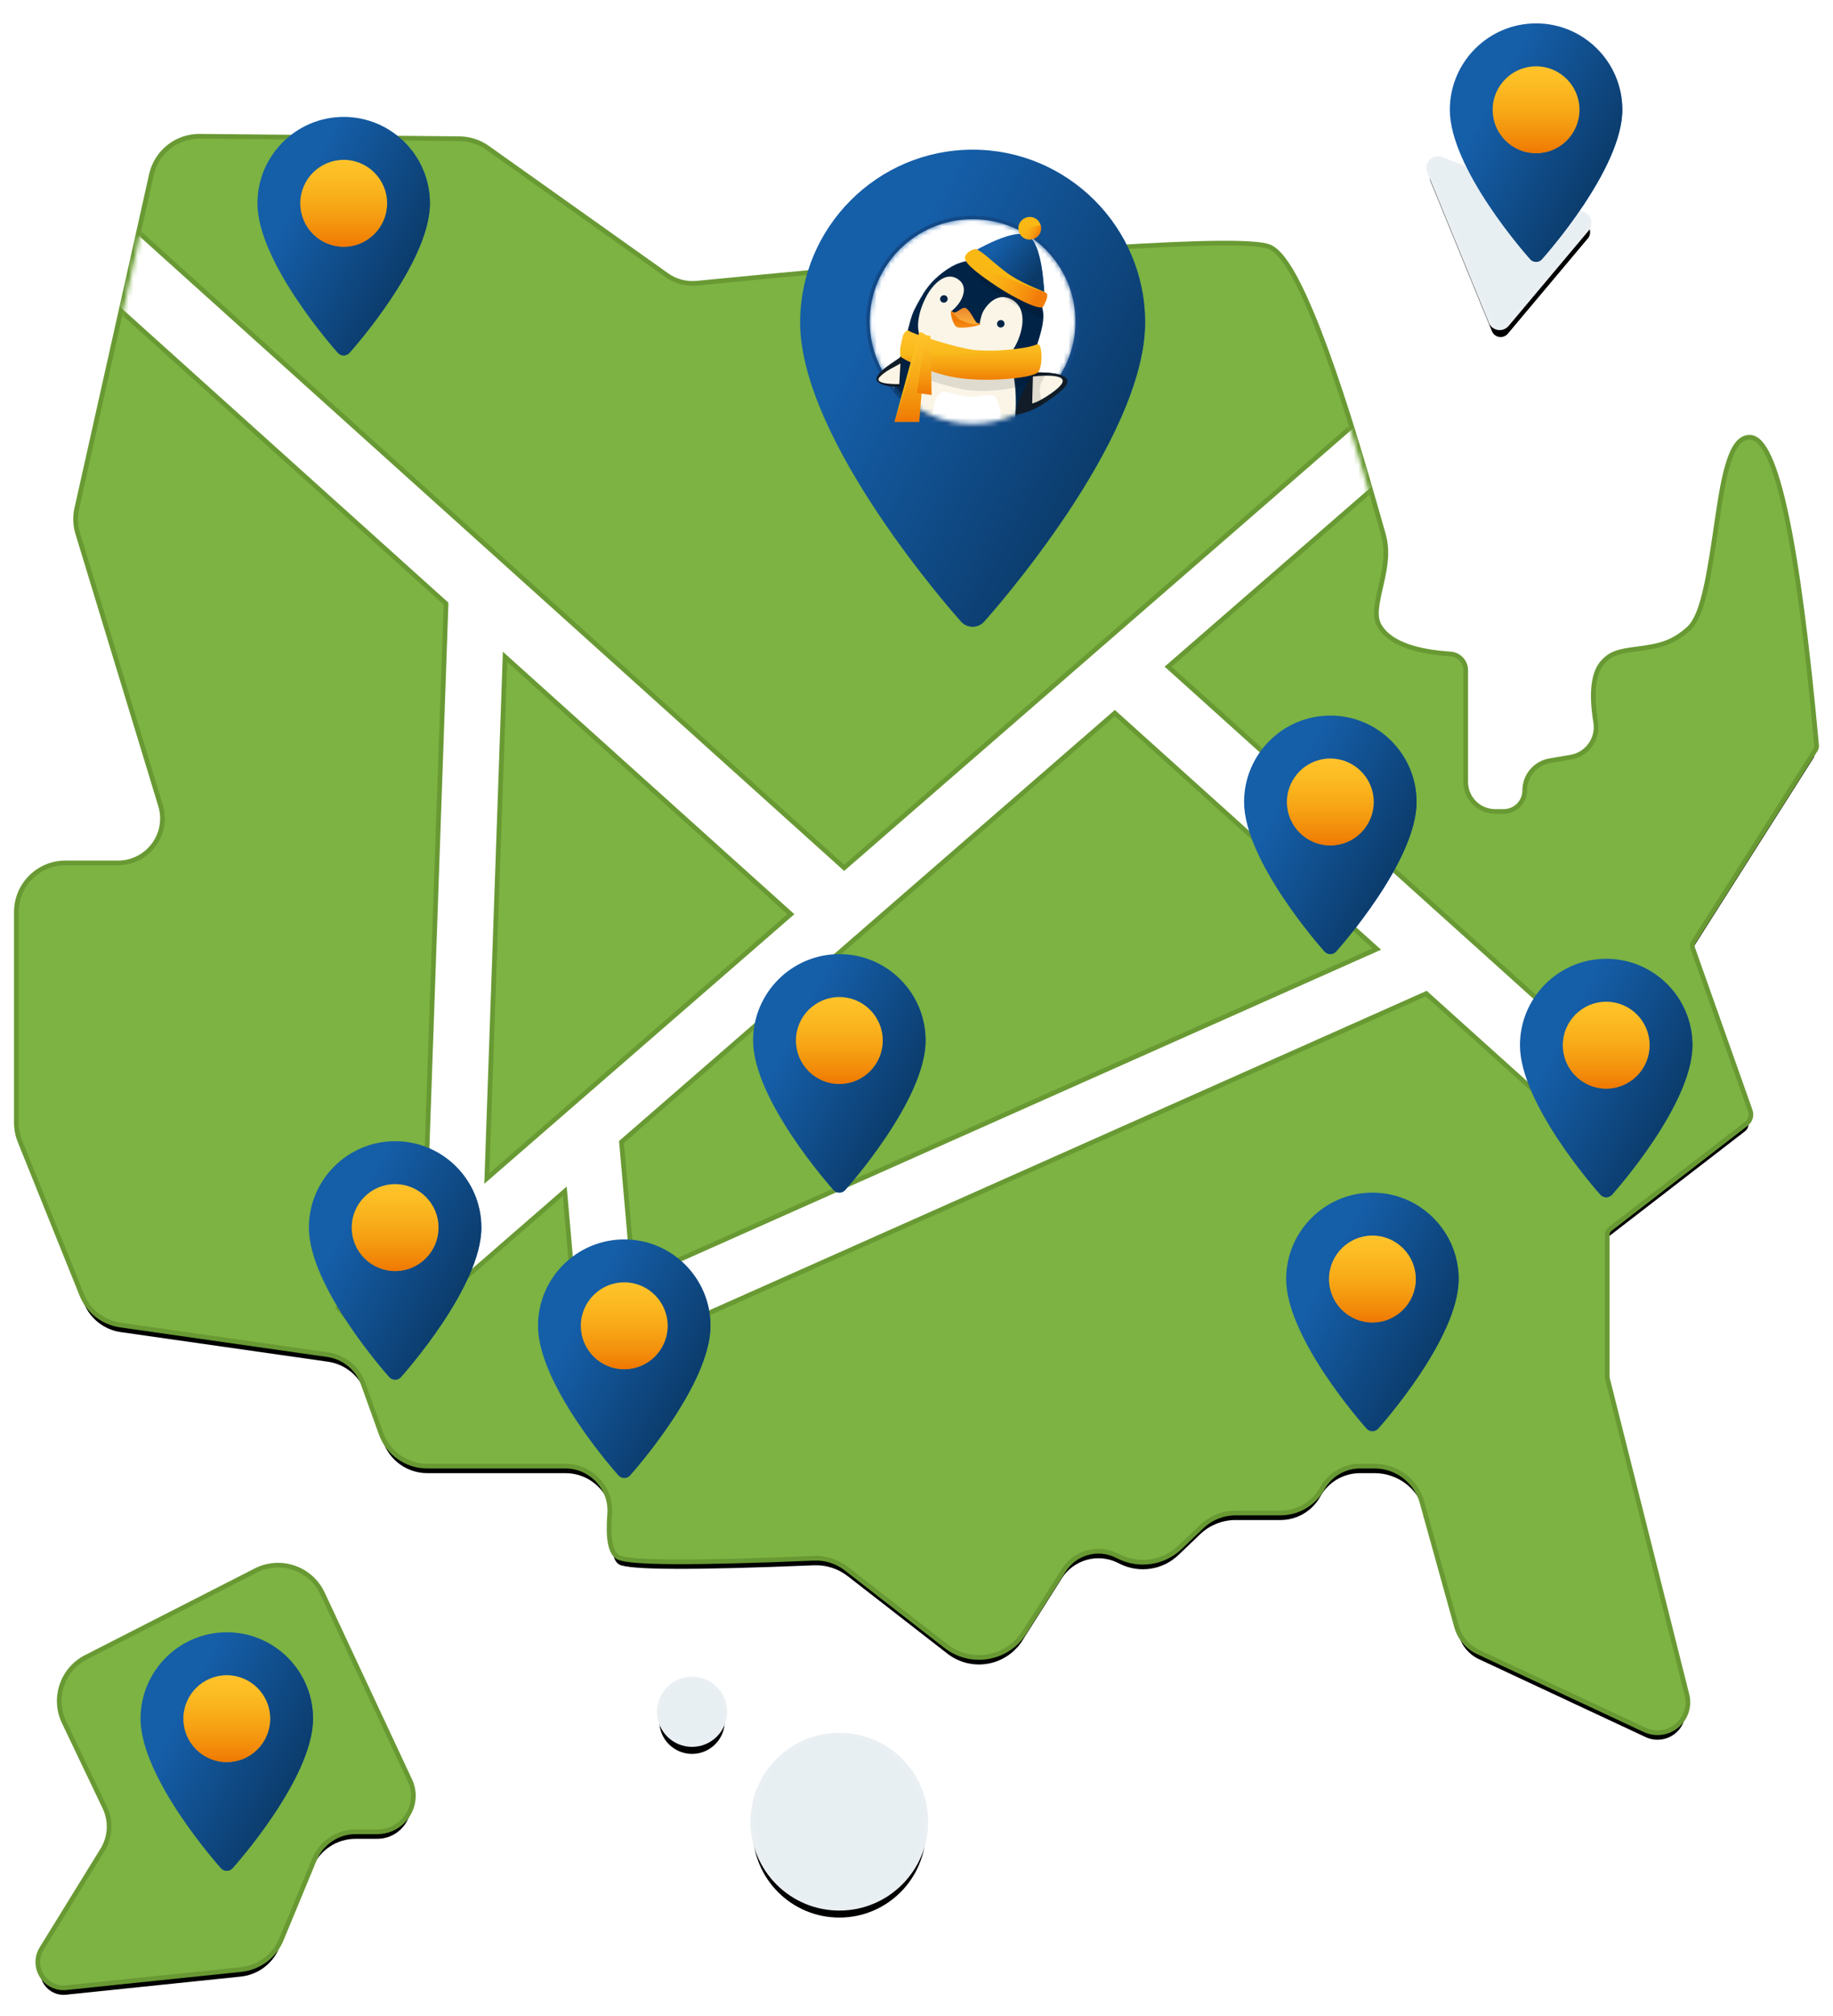 <?xml version="1.0" encoding="UTF-8"?>
<svg width="392px" height="431px" viewBox="0 0 392 431" version="1.1" xmlns="http://www.w3.org/2000/svg" xmlns:xlink="http://www.w3.org/1999/xlink">
    <!-- Generator: Sketch 52.5 (67469) - http://www.bohemiancoding.com/sketch -->
    <title>illustration_map</title>
    <desc>Created with Sketch.</desc>
    <defs>
        <path d="M99.965,3.006 L138.309,30.249 C140.273,31.645 142.675,32.284 145.072,32.05 C221.101,24.633 261.836,22.026 267.278,24.229 C275.573,27.586 288.708,76.321 291.251,85 C293.795,93.679 287.156,100.939 291.251,106.029 C293.69,109.06 298.656,110.825 306.151,111.324 L306.151,111.324 C307.727,111.428 308.952,112.737 308.952,114.317 L308.952,138.19 C308.952,141.951 312.001,145 315.762,145 L317.572,145 C320.334,145 322.572,142.761 322.572,140 L322.572,140 C322.572,137.111 324.653,134.642 327.5,134.153 L332.021,133.376 C335.805,132.725 338.359,129.148 337.745,125.357 C336.738,119.143 337.23,114.966 339.222,112.828 C343.191,108.566 349.888,112.202 357.208,106.029 C364.527,99.857 362.575,64.483 370.318,65 C375.467,65.344 380.026,87.15 383.995,130.419 L383.995,130.419 C384.015,130.639 383.962,130.86 383.844,131.046 L357.73,172.178 C357.4,172.697 357.328,173.338 357.533,173.918 L369.834,208.634 C370.123,209.449 369.855,210.357 369.171,210.885 L340,233.4 C339.509,233.778 339.222,234.363 339.222,234.983 L339.222,265.381 C339.222,265.545 339.242,265.709 339.282,265.869 L356.292,333.514 C357.1,336.727 355.149,339.988 351.936,340.796 C350.597,341.132 349.183,340.997 347.932,340.412 L312.286,323.749 C310.17,322.76 308.592,320.895 307.967,318.644 L300.569,292.031 C299.246,287.271 294.911,283.977 289.971,283.977 L286.856,283.977 C283.32,283.977 280.063,285.896 278.35,288.988 L278.35,288.988 C276.636,292.081 273.379,294 269.843,294 L260.248,294 C257.414,294 254.69,295.093 252.643,297.052 L248.019,301.476 C244.688,304.664 239.722,305.435 235.58,303.409 L234.992,303.121 C230.733,301.038 225.59,302.493 223.054,306.498 L214.653,319.766 C211.403,324.899 204.607,326.426 199.475,323.176 C199.177,322.987 198.888,322.784 198.609,322.568 L177.271,305.985 C175.217,304.388 172.663,303.572 170.064,303.68 C144.417,304.746 130.536,304.689 128.422,303.508 C127.008,302.718 126.494,299.794 126.88,294.737 L126.88,294.737 C127.299,289.23 123.176,284.425 117.669,284.006 C117.416,283.986 117.162,283.977 116.909,283.977 L87.376,283.977 C83.157,283.977 79.392,281.328 77.965,277.358 L74.124,266.667 C72.872,263.18 69.795,260.672 66.128,260.148 L21.809,253.816 C18.276,253.311 15.279,250.961 13.947,247.65 L0.723,214.797 C0.246,213.61 1.93304201e-15,212.342 1.77635684e-15,211.063 L0,166 C-6.76353751e-16,160.477 4.477,156 10,156 L21.243,156 C26.766,156 31.243,151.523 31.243,146 C31.243,145.013 31.097,144.032 30.81,143.088 L13.101,84.906 C12.598,83.253 12.532,81.498 12.909,79.812 L28.866,8.45 C29.895,3.846 34.002,0.588 38.719,0.633 L94.268,1.159 C96.311,1.178 98.299,1.823 99.965,3.006 Z" id="path-1"></path>
        <filter x="-1.7%" y="-1.3%" width="103.4%" height="103.9%" filterUnits="objectBoundingBox" id="filter-3">
            <feMorphology radius="1" operator="dilate" in="SourceAlpha" result="shadowSpreadOuter1"></feMorphology>
            <feOffset dx="0" dy="2" in="shadowSpreadOuter1" result="shadowOffsetOuter1"></feOffset>
            <feGaussianBlur stdDeviation="1.5" in="shadowOffsetOuter1" result="shadowBlurOuter1"></feGaussianBlur>
            <feComposite in="shadowBlurOuter1" in2="SourceAlpha" operator="out" result="shadowBlurOuter1"></feComposite>
            <feColorMatrix values="0 0 0 0 0.766   0 0 0 0 0.833   0 0 0 0 0.861  0 0 0 1 0" type="matrix" in="shadowBlurOuter1"></feColorMatrix>
        </filter>
        <path d="M55.709,385.493 L62.811,368.336 C64.358,364.598 68.005,362.16 72.051,362.16 L76.697,362.16 C80.678,362.16 83.906,358.933 83.906,354.952 C83.906,353.896 83.674,352.854 83.227,351.897 L64.523,311.914 C62.182,306.912 56.23,304.753 51.227,307.093 C51.123,307.142 51.02,307.193 50.918,307.245 L14.624,325.774 C9.798,328.237 7.812,334.096 10.146,338.986 L18.857,357.243 C20.319,360.308 20.126,363.907 18.343,366.798 L5.332,387.897 C3.882,390.247 4.613,393.327 6.963,394.777 C7.902,395.356 9.006,395.608 10.104,395.494 L47.501,391.615 C51.154,391.236 54.305,388.886 55.709,385.493 Z" id="path-4"></path>
        <filter x="-14.8%" y="-5.0%" width="123.4%" height="115.8%" filterUnits="objectBoundingBox" id="filter-5">
            <feMorphology radius="1" operator="dilate" in="SourceAlpha" result="shadowSpreadOuter1"></feMorphology>
            <feOffset dx="0" dy="2" in="shadowSpreadOuter1" result="shadowOffsetOuter1"></feOffset>
            <feGaussianBlur stdDeviation="1.5" in="shadowOffsetOuter1" result="shadowBlurOuter1"></feGaussianBlur>
            <feComposite in="shadowBlurOuter1" in2="SourceAlpha" operator="out" result="shadowBlurOuter1"></feComposite>
            <feColorMatrix values="0 0 0 0 0.766   0 0 0 0 0.833   0 0 0 0 0.861  0 0 0 1 0" type="matrix" in="shadowBlurOuter1"></feColorMatrix>
        </filter>
        <circle id="path-6" cx="175.5" cy="360.5" r="18.5"></circle>
        <filter x="-16.2%" y="-10.8%" width="132.4%" height="132.4%" filterUnits="objectBoundingBox" id="filter-7">
            <feMorphology radius="0.5" operator="dilate" in="SourceAlpha" result="shadowSpreadOuter1"></feMorphology>
            <feOffset dx="0" dy="2" in="shadowSpreadOuter1" result="shadowOffsetOuter1"></feOffset>
            <feGaussianBlur stdDeviation="1.5" in="shadowOffsetOuter1" result="shadowBlurOuter1"></feGaussianBlur>
            <feComposite in="shadowBlurOuter1" in2="SourceAlpha" operator="out" result="shadowBlurOuter1"></feComposite>
            <feColorMatrix values="0 0 0 0 0.766   0 0 0 0 0.833   0 0 0 0 0.861  0 0 0 1 0" type="matrix" in="shadowBlurOuter1"></feColorMatrix>
        </filter>
        <circle id="path-8" cx="144" cy="337" r="7"></circle>
        <filter x="-42.9%" y="-28.6%" width="185.7%" height="185.7%" filterUnits="objectBoundingBox" id="filter-9">
            <feMorphology radius="0.5" operator="dilate" in="SourceAlpha" result="shadowSpreadOuter1"></feMorphology>
            <feOffset dx="0" dy="2" in="shadowSpreadOuter1" result="shadowOffsetOuter1"></feOffset>
            <feGaussianBlur stdDeviation="1.5" in="shadowOffsetOuter1" result="shadowBlurOuter1"></feGaussianBlur>
            <feComposite in="shadowBlurOuter1" in2="SourceAlpha" operator="out" result="shadowBlurOuter1"></feComposite>
            <feColorMatrix values="0 0 0 0 0.766   0 0 0 0 0.833   0 0 0 0 0.861  0 0 0 1 0" type="matrix" in="shadowBlurOuter1"></feColorMatrix>
        </filter>
        <path d="M306.116,3.531 L335.035,18.404 C336.017,18.909 336.404,20.115 335.898,21.097 C335.798,21.292 335.666,21.469 335.508,21.622 L316.332,40.121 C315.537,40.888 314.27,40.865 313.504,40.07 C313.279,39.837 313.114,39.553 313.023,39.242 L303.282,5.87 C302.972,4.81 303.581,3.699 304.641,3.39 C305.133,3.246 305.661,3.297 306.116,3.531 Z" id="path-10"></path>
        <filter x="-18.2%" y="-10.7%" width="136.5%" height="132.1%" filterUnits="objectBoundingBox" id="filter-11">
            <feMorphology radius="0.5" operator="dilate" in="SourceAlpha" result="shadowSpreadOuter1"></feMorphology>
            <feOffset dx="0" dy="2" in="shadowSpreadOuter1" result="shadowOffsetOuter1"></feOffset>
            <feGaussianBlur stdDeviation="1.5" in="shadowOffsetOuter1" result="shadowBlurOuter1"></feGaussianBlur>
            <feComposite in="shadowBlurOuter1" in2="SourceAlpha" operator="out" result="shadowBlurOuter1"></feComposite>
            <feColorMatrix values="0 0 0 0 0.766   0 0 0 0 0.833   0 0 0 0 0.861  0 0 0 1 0" type="matrix" in="shadowBlurOuter1"></feColorMatrix>
        </filter>
        <filter x="-36.5%" y="-26.5%" width="173.0%" height="152.9%" filterUnits="objectBoundingBox" id="filter-12">
            <feOffset dx="2" dy="1" in="SourceAlpha" result="shadowOffsetOuter1"></feOffset>
            <feGaussianBlur stdDeviation="2.5" in="shadowOffsetOuter1" result="shadowBlurOuter1"></feGaussianBlur>
            <feColorMatrix values="0 0 0 0 0   0 0 0 0 0   0 0 0 0 0  0 0 0 0.25 0" type="matrix" in="shadowBlurOuter1" result="shadowMatrixOuter1"></feColorMatrix>
            <feMerge>
                <feMergeNode in="shadowMatrixOuter1"></feMergeNode>
                <feMergeNode in="SourceGraphic"></feMergeNode>
            </feMerge>
        </filter>
        <linearGradient x1="37.074%" y1="14.794%" x2="96.286%" y2="58.312%" id="linearGradient-13">
            <stop stop-color="#0B3A69" stop-opacity="0" offset="0%"></stop>
            <stop stop-color="#0B3A69" offset="100%"></stop>
        </linearGradient>
        <linearGradient x1="50%" y1="0%" x2="50%" y2="100%" id="linearGradient-14">
            <stop stop-color="#FFC32B" offset="0%"></stop>
            <stop stop-color="#F1AE07" offset="100%"></stop>
        </linearGradient>
        <linearGradient x1="62.059%" y1="0%" x2="62.059%" y2="100%" id="linearGradient-15">
            <stop stop-color="#FFB326" stop-opacity="0" offset="0%"></stop>
            <stop stop-color="#EE5000" stop-opacity="0.575" offset="100%"></stop>
        </linearGradient>
        <filter x="-36.5%" y="-26.5%" width="173.0%" height="152.9%" filterUnits="objectBoundingBox" id="filter-16">
            <feOffset dx="2" dy="1" in="SourceAlpha" result="shadowOffsetOuter1"></feOffset>
            <feGaussianBlur stdDeviation="2.5" in="shadowOffsetOuter1" result="shadowBlurOuter1"></feGaussianBlur>
            <feColorMatrix values="0 0 0 0 0   0 0 0 0 0   0 0 0 0 0  0 0 0 0.25 0" type="matrix" in="shadowBlurOuter1" result="shadowMatrixOuter1"></feColorMatrix>
            <feMerge>
                <feMergeNode in="shadowMatrixOuter1"></feMergeNode>
                <feMergeNode in="SourceGraphic"></feMergeNode>
            </feMerge>
        </filter>
        <filter x="-36.5%" y="-26.5%" width="173.0%" height="152.9%" filterUnits="objectBoundingBox" id="filter-17">
            <feOffset dx="2" dy="1" in="SourceAlpha" result="shadowOffsetOuter1"></feOffset>
            <feGaussianBlur stdDeviation="2.5" in="shadowOffsetOuter1" result="shadowBlurOuter1"></feGaussianBlur>
            <feColorMatrix values="0 0 0 0 0   0 0 0 0 0   0 0 0 0 0  0 0 0 0.25 0" type="matrix" in="shadowBlurOuter1" result="shadowMatrixOuter1"></feColorMatrix>
            <feMerge>
                <feMergeNode in="shadowMatrixOuter1"></feMergeNode>
                <feMergeNode in="SourceGraphic"></feMergeNode>
            </feMerge>
        </filter>
        <filter x="-36.5%" y="-26.5%" width="173.0%" height="152.9%" filterUnits="objectBoundingBox" id="filter-18">
            <feOffset dx="2" dy="1" in="SourceAlpha" result="shadowOffsetOuter1"></feOffset>
            <feGaussianBlur stdDeviation="2.5" in="shadowOffsetOuter1" result="shadowBlurOuter1"></feGaussianBlur>
            <feColorMatrix values="0 0 0 0 0   0 0 0 0 0   0 0 0 0 0  0 0 0 0.25 0" type="matrix" in="shadowBlurOuter1" result="shadowMatrixOuter1"></feColorMatrix>
            <feMerge>
                <feMergeNode in="shadowMatrixOuter1"></feMergeNode>
                <feMergeNode in="SourceGraphic"></feMergeNode>
            </feMerge>
        </filter>
        <filter x="-36.5%" y="-26.5%" width="173.0%" height="152.9%" filterUnits="objectBoundingBox" id="filter-19">
            <feOffset dx="4" dy="2" in="SourceAlpha" result="shadowOffsetOuter1"></feOffset>
            <feGaussianBlur stdDeviation="5" in="shadowOffsetOuter1" result="shadowBlurOuter1"></feGaussianBlur>
            <feColorMatrix values="0 0 0 0 0   0 0 0 0 0   0 0 0 0 0  0 0 0 0.25 0" type="matrix" in="shadowBlurOuter1" result="shadowMatrixOuter1"></feColorMatrix>
            <feMerge>
                <feMergeNode in="shadowMatrixOuter1"></feMergeNode>
                <feMergeNode in="SourceGraphic"></feMergeNode>
            </feMerge>
        </filter>
        <ellipse id="path-20" cx="22" cy="21.879" rx="22" ry="21.879"></ellipse>
        <linearGradient x1="50%" y1="60.772%" x2="50%" y2="100%" id="linearGradient-22">
            <stop stop-color="#EF7903" offset="0%"></stop>
            <stop stop-color="#F7931E" offset="100%"></stop>
        </linearGradient>
        <linearGradient x1="50%" y1="100%" x2="46.404%" y2="0%" id="linearGradient-23">
            <stop stop-color="#FBB03B" offset="0%"></stop>
            <stop stop-color="#E9832D" offset="100%"></stop>
        </linearGradient>
        <linearGradient x1="10.73%" y1="24.087%" x2="94.354%" y2="50%" id="linearGradient-24">
            <stop stop-color="#FFB326" stop-opacity="0" offset="0%"></stop>
            <stop stop-color="#EE5000" stop-opacity="0.575" offset="100%"></stop>
        </linearGradient>
        <filter x="-36.5%" y="-26.5%" width="173.0%" height="152.9%" filterUnits="objectBoundingBox" id="filter-25">
            <feOffset dx="2" dy="1" in="SourceAlpha" result="shadowOffsetOuter1"></feOffset>
            <feGaussianBlur stdDeviation="2.5" in="shadowOffsetOuter1" result="shadowBlurOuter1"></feGaussianBlur>
            <feColorMatrix values="0 0 0 0 0   0 0 0 0 0   0 0 0 0 0  0 0 0 0.25 0" type="matrix" in="shadowBlurOuter1" result="shadowMatrixOuter1"></feColorMatrix>
            <feMerge>
                <feMergeNode in="shadowMatrixOuter1"></feMergeNode>
                <feMergeNode in="SourceGraphic"></feMergeNode>
            </feMerge>
        </filter>
        <filter x="-36.5%" y="-26.5%" width="173.0%" height="152.9%" filterUnits="objectBoundingBox" id="filter-26">
            <feOffset dx="2" dy="1" in="SourceAlpha" result="shadowOffsetOuter1"></feOffset>
            <feGaussianBlur stdDeviation="2.5" in="shadowOffsetOuter1" result="shadowBlurOuter1"></feGaussianBlur>
            <feColorMatrix values="0 0 0 0 0   0 0 0 0 0   0 0 0 0 0  0 0 0 0.25 0" type="matrix" in="shadowBlurOuter1" result="shadowMatrixOuter1"></feColorMatrix>
            <feMerge>
                <feMergeNode in="shadowMatrixOuter1"></feMergeNode>
                <feMergeNode in="SourceGraphic"></feMergeNode>
            </feMerge>
        </filter>
        <filter x="-36.5%" y="-26.5%" width="173.0%" height="152.9%" filterUnits="objectBoundingBox" id="filter-27">
            <feOffset dx="2" dy="1" in="SourceAlpha" result="shadowOffsetOuter1"></feOffset>
            <feGaussianBlur stdDeviation="2.5" in="shadowOffsetOuter1" result="shadowBlurOuter1"></feGaussianBlur>
            <feColorMatrix values="0 0 0 0 0   0 0 0 0 0   0 0 0 0 0  0 0 0 0.25 0" type="matrix" in="shadowBlurOuter1" result="shadowMatrixOuter1"></feColorMatrix>
            <feMerge>
                <feMergeNode in="shadowMatrixOuter1"></feMergeNode>
                <feMergeNode in="SourceGraphic"></feMergeNode>
            </feMerge>
        </filter>
        <filter x="-36.5%" y="-26.5%" width="173.0%" height="152.9%" filterUnits="objectBoundingBox" id="filter-28">
            <feOffset dx="2" dy="1" in="SourceAlpha" result="shadowOffsetOuter1"></feOffset>
            <feGaussianBlur stdDeviation="2.5" in="shadowOffsetOuter1" result="shadowBlurOuter1"></feGaussianBlur>
            <feColorMatrix values="0 0 0 0 0   0 0 0 0 0   0 0 0 0 0  0 0 0 0.25 0" type="matrix" in="shadowBlurOuter1" result="shadowMatrixOuter1"></feColorMatrix>
            <feMerge>
                <feMergeNode in="shadowMatrixOuter1"></feMergeNode>
                <feMergeNode in="SourceGraphic"></feMergeNode>
            </feMerge>
        </filter>
        <filter x="-36.5%" y="-26.5%" width="173.0%" height="152.9%" filterUnits="objectBoundingBox" id="filter-29">
            <feOffset dx="2" dy="1" in="SourceAlpha" result="shadowOffsetOuter1"></feOffset>
            <feGaussianBlur stdDeviation="2.5" in="shadowOffsetOuter1" result="shadowBlurOuter1"></feGaussianBlur>
            <feColorMatrix values="0 0 0 0 0   0 0 0 0 0   0 0 0 0 0  0 0 0 0.25 0" type="matrix" in="shadowBlurOuter1" result="shadowMatrixOuter1"></feColorMatrix>
            <feMerge>
                <feMergeNode in="shadowMatrixOuter1"></feMergeNode>
                <feMergeNode in="SourceGraphic"></feMergeNode>
            </feMerge>
        </filter>
    </defs>
    <g id="Лэндинг_покупай-ка" stroke="none" stroke-width="1" fill="none" fill-rule="evenodd">
        <g id="Landing_Pokupaika_ver_02-Copy" transform="translate(-228, -956)">
            <g id="Part_1" transform="translate(0, 688)">
                <g id="illustration_map" transform="translate(232, 272)">
                    <g id="Group" transform="translate(0, 25)">
                        <g id="Group-5">
                            <mask id="mask-2" fill="white">
                                <use xlink:href="#path-1"></use>
                            </mask>
                            <g id="Path-2" fill-rule="nonzero">
                                <use fill="black" fill-opacity="1" filter="url(#filter-3)" xlink:href="#path-1"></use>
                                <path stroke="#689933" stroke-width="1" d="M100.254,2.599 L138.599,29.842 C140.465,31.167 142.746,31.775 145.024,31.552 C221.308,24.111 261.9,21.513 267.465,23.765 C270.06,24.816 273.048,29.721 276.496,37.951 C278.483,42.691 280.575,48.437 282.754,55.025 C284.637,60.716 286.489,66.741 288.395,73.252 C289.409,76.719 291.654,84.596 291.731,84.859 C292.743,88.313 292.517,91.17 291.352,96.14 C290.011,101.862 289.943,103.606 291.641,105.716 C293.972,108.613 298.816,110.334 306.185,110.825 C308.023,110.947 309.452,112.474 309.452,114.317 L309.452,138.19 C309.452,141.675 312.277,144.5 315.762,144.5 L317.572,144.5 C320.057,144.5 322.072,142.485 322.072,140 C322.072,136.868 324.328,134.191 327.415,133.66 L331.936,132.883 C335.45,132.279 337.822,128.957 337.251,125.437 C336.222,119.084 336.73,114.769 338.856,112.487 C340.462,110.762 342.089,110.244 345.913,109.771 C351.255,109.112 353.652,108.374 356.885,105.647 C359.511,103.433 360.909,97.999 362.679,85.896 C362.729,85.553 362.78,85.204 362.848,84.734 C362.932,84.154 362.977,83.844 363.016,83.575 C364.02,76.673 364.606,73.374 365.485,70.408 C366.67,66.413 368.18,64.356 370.351,64.501 C375.942,64.875 380.472,86.541 384.493,130.373 C384.523,130.703 384.443,131.034 384.266,131.314 L358.152,172.446 C357.905,172.835 357.85,173.316 358.004,173.751 L370.305,208.467 C370.666,209.486 370.332,210.621 369.476,211.281 L340.305,233.795 C339.937,234.079 339.722,234.518 339.722,234.983 L339.722,265.381 C339.722,265.504 339.737,265.627 339.767,265.747 L356.776,333.392 C357.652,336.873 355.539,340.405 352.058,341.281 C350.607,341.645 349.075,341.499 347.72,340.865 L312.075,324.202 C309.826,323.151 308.15,321.169 307.485,318.778 L300.087,292.164 C298.824,287.621 294.687,284.477 289.971,284.477 L286.856,284.477 C283.502,284.477 280.412,286.297 278.787,289.231 C276.985,292.482 273.56,294.5 269.843,294.5 L260.248,294.5 C257.543,294.5 254.943,295.544 252.989,297.413 L248.365,301.837 C244.882,305.17 239.69,305.976 235.361,303.858 L234.772,303.57 C230.743,301.599 225.876,302.976 223.476,306.765 L215.075,320.034 C211.678,325.4 204.573,326.996 199.207,323.598 C198.896,323.401 198.594,323.189 198.302,322.962 L176.964,306.38 C175.003,304.856 172.566,304.076 170.085,304.179 C144.196,305.255 130.424,305.199 128.178,303.944 C126.519,303.018 125.98,299.953 126.381,294.699 C126.78,289.467 122.862,284.903 117.631,284.504 C117.39,284.486 117.15,284.477 116.909,284.477 L87.376,284.477 C82.946,284.477 78.992,281.696 77.495,277.527 L73.654,266.836 C72.464,263.524 69.541,261.141 66.057,260.643 L21.738,254.311 C18.028,253.781 14.882,251.313 13.483,247.837 L0.259,214.984 C-0.242,213.737 -0.5,212.406 -0.5,211.063 L-0.5,166 C-0.5,160.201 4.201,155.5 10,155.5 L21.243,155.5 C26.49,155.5 30.743,151.247 30.743,146 C30.743,145.063 30.605,144.131 30.332,143.234 L12.623,85.052 C12.095,83.316 12.025,81.473 12.421,79.703 L28.378,8.341 C29.459,3.507 33.771,0.086 38.724,0.133 L94.272,0.659 C96.418,0.679 98.505,1.356 100.254,2.599 Z" fill="#7CB342" fill-rule="evenodd"></path>
                            </g>
                            <path d="M86.695,234.642 L91.394,100.074 L9.404,26.249 L19.441,15.101 L176.533,156.548 L306.847,43.267 L315.376,53.078 L245.815,113.547 L349.803,207.177 L339.766,218.324 L301.018,183.436 L132.689,258.381 L134.009,273.47 L120.979,273.697 L116.781,225.714 L76.888,260.393 L68.359,250.582 L86.695,234.642 Z M86.695,234.642 L86.859,234.5 L86.688,234.859 L86.695,234.642 Z M100.11,222.981 L165.127,166.463 L104.006,111.429 L100.11,222.981 Z M128.909,215.172 L131.491,244.684 L290.443,173.914 L234.41,123.461 L128.909,215.172 Z" id="Rectangle-2" stroke="#689933" fill="#FFFFFF" fill-rule="nonzero" mask="url(#mask-2)"></path>
                        </g>
                        <g id="Path-3" fill-rule="nonzero">
                            <use fill="black" fill-opacity="1" filter="url(#filter-5)" xlink:href="#path-4"></use>
                            <path stroke="#689933" stroke-width="1" d="M56.171,385.684 C54.697,389.247 51.388,391.714 47.553,392.112 L10.155,395.992 C8.948,396.117 7.734,395.839 6.701,395.203 C4.115,393.608 3.312,390.22 4.906,387.634 L17.917,366.536 C19.611,363.789 19.795,360.37 18.405,357.458 L9.694,339.202 C7.244,334.067 9.329,327.915 14.397,325.328 L50.69,306.8 C50.798,306.745 50.906,306.692 51.016,306.64 C56.268,304.183 62.518,306.45 64.976,311.702 L83.679,351.686 C84.158,352.708 84.406,353.823 84.406,354.952 C84.406,359.209 80.954,362.66 76.697,362.66 L72.051,362.66 C68.208,362.66 64.743,364.976 63.273,368.527 L56.171,385.684 Z" fill="#7CB342" fill-rule="evenodd"></path>
                        </g>
                        <g id="Oval-Copy" fill-rule="nonzero">
                            <use fill="black" fill-opacity="1" filter="url(#filter-7)" xlink:href="#path-6"></use>
                            <use stroke="#E9EFF2" stroke-width="1" fill="#E8EFF2" xlink:href="#path-6"></use>
                        </g>
                        <g id="Oval" fill-rule="nonzero">
                            <use fill="black" fill-opacity="1" filter="url(#filter-9)" xlink:href="#path-8"></use>
                            <use stroke="#E9EFF2" stroke-width="1" fill="#E8EFF2" xlink:href="#path-8"></use>
                        </g>
                        <g id="Path-4" fill-rule="nonzero" transform="translate(319.661, 21.996) rotate(-6) translate(-319.661, -21.996) ">
                            <use fill="black" fill-opacity="1" filter="url(#filter-11)" xlink:href="#path-10"></use>
                            <use stroke="#E9EFF2" stroke-width="1" fill="#E8EFF2" xlink:href="#path-10"></use>
                        </g>
                    </g>
                    <g id="maps-and-flags-(1)" filter="url(#filter-12)" transform="translate(304, 0)" fill-rule="nonzero">
                        <path d="M18.5,0 C8.33,0 0.057,8.286 0.057,18.47 C0.057,31.109 16.562,49.665 17.264,50.448 C17.924,51.184 19.077,51.183 19.736,50.448 C20.438,49.665 36.943,31.109 36.943,18.47 C36.943,8.286 28.669,0 18.5,0 Z" id="Shape" fill="#155EA8"></path>
                        <path d="M18.5,0 C8.33,0 0.057,8.286 0.057,18.47 C0.057,31.109 16.562,49.665 17.264,50.448 C17.924,51.184 19.077,51.183 19.736,50.448 C20.438,49.665 36.943,31.109 36.943,18.47 C36.943,8.286 28.669,0 18.5,0 Z" id="Shape-Copy-15" fill="url(#linearGradient-13)"></path>
                        <path d="M18.5,27.763 C13.383,27.763 9.221,23.594 9.221,18.47 C9.221,13.346 13.384,9.177 18.5,9.177 C23.616,9.177 27.779,13.346 27.779,18.47 C27.779,23.594 23.616,27.763 18.5,27.763 Z" id="Path" fill="url(#linearGradient-14)"></path>
                        <path d="M18.5,27.763 C13.383,27.763 9.221,23.594 9.221,18.47 C9.221,13.346 13.384,9.177 18.5,9.177 C23.616,9.177 27.779,13.346 27.779,18.47 C27.779,23.594 23.616,27.763 18.5,27.763 Z" id="Path-Copy-4" fill="url(#linearGradient-15)"></path>
                    </g>
                    <g id="maps-and-flags-(1)-copy" filter="url(#filter-16)" transform="translate(24, 344)" fill-rule="nonzero">
                        <path d="M18.5,0 C8.33,0 0.057,8.286 0.057,18.47 C0.057,31.109 16.562,49.665 17.264,50.448 C17.924,51.184 19.077,51.183 19.736,50.448 C20.438,49.665 36.943,31.109 36.943,18.47 C36.943,8.286 28.669,0 18.5,0 Z" id="Shape" fill="#155EA8"></path>
                        <path d="M18.5,0 C8.33,0 0.057,8.286 0.057,18.47 C0.057,31.109 16.562,49.665 17.264,50.448 C17.924,51.184 19.077,51.183 19.736,50.448 C20.438,49.665 36.943,31.109 36.943,18.47 C36.943,8.286 28.669,0 18.5,0 Z" id="Shape-Copy-16" fill="url(#linearGradient-13)"></path>
                        <path d="M18.5,27.763 C13.383,27.763 9.221,23.594 9.221,18.47 C9.221,13.346 13.384,9.177 18.5,9.177 C23.616,9.177 27.779,13.346 27.779,18.47 C27.779,23.594 23.616,27.763 18.5,27.763 Z" id="Path" fill="url(#linearGradient-14)"></path>
                        <path d="M18.5,27.763 C13.383,27.763 9.221,23.594 9.221,18.47 C9.221,13.346 13.384,9.177 18.5,9.177 C23.616,9.177 27.779,13.346 27.779,18.47 C27.779,23.594 23.616,27.763 18.5,27.763 Z" id="Path-Copy-9" fill="url(#linearGradient-15)"></path>
                    </g>
                    <g id="maps-and-flags-(1)-copy-2" filter="url(#filter-17)" transform="translate(60, 239)" fill-rule="nonzero">
                        <path d="M18.5,0 C8.33,0 0.057,8.286 0.057,18.47 C0.057,31.109 16.562,49.665 17.264,50.448 C17.924,51.184 19.077,51.183 19.736,50.448 C20.438,49.665 36.943,31.109 36.943,18.47 C36.943,8.286 28.669,0 18.5,0 Z" id="Shape" fill="#155EA8"></path>
                        <path d="M18.5,0 C8.33,0 0.057,8.286 0.057,18.47 C0.057,31.109 16.562,49.665 17.264,50.448 C17.924,51.184 19.077,51.183 19.736,50.448 C20.438,49.665 36.943,31.109 36.943,18.47 C36.943,8.286 28.669,0 18.5,0 Z" id="Shape-Copy-11" fill="url(#linearGradient-13)"></path>
                        <path d="M18.5,27.763 C13.383,27.763 9.221,23.594 9.221,18.47 C9.221,13.346 13.384,9.177 18.5,9.177 C23.616,9.177 27.779,13.346 27.779,18.47 C27.779,23.594 23.616,27.763 18.5,27.763 Z" id="Path" fill="url(#linearGradient-14)"></path>
                        <path d="M18.5,27.763 C13.383,27.763 9.221,23.594 9.221,18.47 C9.221,13.346 13.384,9.177 18.5,9.177 C23.616,9.177 27.779,13.346 27.779,18.47 C27.779,23.594 23.616,27.763 18.5,27.763 Z" id="Path-Copy-8" fill="url(#linearGradient-15)"></path>
                    </g>
                    <g id="maps-and-flags-(1)-copy-3" filter="url(#filter-18)" transform="translate(109, 260)" fill-rule="nonzero">
                        <path d="M18.5,0 C8.33,0 0.057,8.286 0.057,18.47 C0.057,31.109 16.562,49.665 17.264,50.448 C17.924,51.184 19.077,51.183 19.736,50.448 C20.438,49.665 36.943,31.109 36.943,18.47 C36.943,8.286 28.669,0 18.5,0 Z" id="Shape" fill="#155EA8"></path>
                        <path d="M18.5,0 C8.33,0 0.057,8.286 0.057,18.47 C0.057,31.109 16.562,49.665 17.264,50.448 C17.924,51.184 19.077,51.183 19.736,50.448 C20.438,49.665 36.943,31.109 36.943,18.47 C36.943,8.286 28.669,0 18.5,0 Z" id="Shape-Copy-10" fill="url(#linearGradient-13)"></path>
                        <path d="M18.5,27.763 C13.383,27.763 9.221,23.594 9.221,18.47 C9.221,13.346 13.384,9.177 18.5,9.177 C23.616,9.177 27.779,13.346 27.779,18.47 C27.779,23.594 23.616,27.763 18.5,27.763 Z" id="Path" fill="url(#linearGradient-14)"></path>
                        <path d="M18.5,27.763 C13.383,27.763 9.221,23.594 9.221,18.47 C9.221,13.346 13.384,9.177 18.5,9.177 C23.616,9.177 27.779,13.346 27.779,18.47 C27.779,23.594 23.616,27.763 18.5,27.763 Z" id="Path-Copy-7" fill="url(#linearGradient-15)"></path>
                    </g>
                    <g id="maps-and-flags-(1)-copy-9" filter="url(#filter-19)" transform="translate(163, 26)">
                        <path d="M37,0 C16.661,0 0.114,16.571 0.114,36.94 C0.114,62.219 33.123,99.329 34.529,100.897 C35.849,102.369 38.154,102.366 39.471,100.897 C40.877,99.329 73.886,62.219 73.886,36.94 C73.886,16.571 57.339,0 37,0 Z" id="Shape" fill="#155EA8" fill-rule="nonzero"></path>
                        <path d="M37,0 C16.661,0 0.114,16.571 0.114,36.94 C0.114,62.219 33.123,99.329 34.529,100.897 C35.849,102.369 38.154,102.366 39.471,100.897 C40.877,99.329 73.886,62.219 73.886,36.94 C73.886,16.571 57.339,0 37,0 Z" id="Shape-Copy-7" fill="url(#linearGradient-13)" fill-rule="nonzero"></path>
                        <g id="Group-7" transform="translate(15, 14)">
                            <g id="Group-4" transform="translate(0, 0.875)">
                                <mask id="mask-21" fill="white">
                                    <use xlink:href="#path-20"></use>
                                </mask>
                                <ellipse stroke="#134986" stroke-width="0.732" cx="22" cy="21.879" rx="22.366" ry="22.245"></ellipse>
                                <g mask="url(#mask-21)">
                                    <g transform="translate(-0.79, -0.046)">
                                        <ellipse id="Mask-Copy" stroke="#134986" stroke-width="0.732" fill="#FFFFFF" fill-rule="nonzero" cx="22.79" cy="21.926" rx="22.366" ry="22.245"></ellipse>
                                        <g id="Group-2" stroke="none" stroke-width="1" fill="none" fill-rule="evenodd" transform="translate(2, 3)">
                                            <g id="Group" fill-rule="nonzero">
                                                <g transform="translate(0.038, 5.785)" id="Shape">
                                                    <g transform="translate(33.344, 23.821)">
                                                        <path d="M7.446,2.887 C6.771,4.078 4.296,5.753 2.414,7.025 C1.473,7.651 0.675,8.196 0.348,8.519 C0.164,8.701 0.041,8.802 0.041,8.802 L0.368,0.222 C0.368,0.222 1.841,0.141 3.478,0.262 C5.83,0.444 8.49,1.03 7.446,2.887 Z" fill="#111C28"></path>
                                                        <path d="M0.307,1.07 L0.143,6.844 C0.143,6.844 0.245,6.783 0.43,6.642 C1.432,5.996 5.339,4.28 6.403,2.725 C8.224,0.081 0.307,1.07 0.307,1.07 Z" fill="#FFF0E4"></path>
                                                        <path d="M2.393,7.025 C1.452,7.651 0.655,8.196 0.327,8.519 C0.143,8.701 0.02,8.802 0.02,8.802 L0.348,0.222 C0.348,0.222 1.821,0.141 3.457,0.262 C2.782,0.929 1.882,2.443 1.8,3.553 C1.718,4.623 2.066,6.016 2.393,7.025 Z" fill="#000000" opacity="0.108"></path>
                                                    </g>
                                                    <g transform="translate(0, 20.389)">
                                                        <path d="M5.216,6.783 L5.666,0.02 C5.666,0.02 5.585,0.101 5.462,0.242 C4.725,0.969 1.452,2.685 0.409,4.36 C-1.043,6.682 5.216,6.783 5.216,6.783 Z" fill="#111C28"></path>
                                                        <path d="M5.073,6.117 L5.319,1.696 C5.319,1.696 5.237,1.736 5.114,1.837 C4.398,2.301 2.168,3.21 0.9,4.583 C-0.696,6.298 5.073,6.117 5.073,6.117 Z" fill="#FFF0E4"></path>
                                                    </g>
                                                    <path d="M11.619,45.159 C11.64,44.331 11.169,43.645 10.535,43.625 C10.331,43.625 10.146,43.685 9.983,43.807 C9.942,43.262 9.696,42.817 9.267,42.676 C8.94,42.555 8.571,42.616 8.264,42.838 C8.244,42.817 8.244,42.797 8.244,42.777 C7.896,42.272 7.058,42.252 6.362,42.737 C5.687,43.221 5.421,44.008 5.769,44.513 C6.076,44.957 6.751,45.018 7.364,44.715 C7.405,45.24 7.651,45.684 8.08,45.846 C8.51,46.007 9.021,45.825 9.39,45.442 C9.492,46.108 9.921,46.633 10.453,46.653 C11.067,46.653 11.599,45.987 11.619,45.159 Z" fill="#0F1823"></path>
                                                    <path d="M30.276,44.231 C29.949,43.463 29.212,43.039 28.639,43.302 C28.455,43.383 28.312,43.524 28.21,43.706 C27.944,43.241 27.535,42.939 27.064,42.979 C26.716,42.999 26.43,43.221 26.225,43.544 C26.205,43.524 26.184,43.524 26.184,43.504 C25.653,43.201 24.875,43.524 24.466,44.251 C24.057,44.977 24.159,45.805 24.691,46.108 C25.162,46.37 25.796,46.148 26.225,45.623 C26.491,46.088 26.9,46.391 27.351,46.35 C27.821,46.31 28.189,45.946 28.373,45.422 C28.742,45.987 29.355,46.29 29.846,46.068 C30.419,45.805 30.603,44.977 30.276,44.231 Z" fill="#111C28"></path>
                                                    <path d="M33.59,20.874 C34.06,26.405 33.978,32.34 32.874,36.862 C32.178,39.709 31.094,41.99 29.498,43.302 C29.089,43.645 28.598,43.948 28.067,44.21 C27.78,44.352 27.453,44.493 27.125,44.614 C26.941,44.695 26.757,44.735 26.573,44.755 C24.425,45.058 21.479,42.999 18.82,42.918 C15.097,42.838 11.64,44.836 8.837,43.443 C8.694,43.383 8.571,43.302 8.449,43.262 C8.305,43.181 8.183,43.12 8.06,43.039 C7.139,42.494 6.403,41.909 5.851,41.283 C5.339,40.698 4.91,39.971 4.582,39.123 C4.439,38.76 4.337,38.396 4.235,38.033 C4.194,37.851 4.132,37.649 4.091,37.468 C3.866,36.499 3.723,35.429 3.662,34.298 C3.559,32.3 3.682,30.099 3.969,27.798 C4.439,23.983 5.401,19.925 6.546,16.21 C7.139,14.272 7.487,12.294 8.244,10.699 C8.776,9.589 10.317,6.81 10.951,6.084 C12.667,3.594 15.99,1.211 18.002,0.606 C18.595,0.384 19.209,0.242 19.863,0.161 C21.541,-0.04 23.361,0.182 25.182,0.747 C27.964,1.615 30.685,3.25 32.69,5.289 C32.853,5.451 32.997,5.612 33.14,5.753 C34.163,6.884 34.94,8.115 35.41,9.387 C35.574,9.831 35.697,10.296 35.779,10.76 C35.86,11.224 35.901,11.729 35.881,12.254 C35.779,14.676 34.715,17.603 33.59,20.874 Z" fill="#002346"></path>
                                                    <path d="M29.11,23.014 C29.028,22.711 28.987,22.388 28.987,22.065 C30.255,20.894 28.946,19.844 29.478,19.037 C31.401,16.009 32.833,10.417 29.069,8.398 C26.389,6.944 24.159,8.983 23.055,10.901 C22.502,11.87 22.236,13.748 22.236,13.748 L16.14,11.002 C16.14,11.002 17.695,9.771 18.37,8.337 C19.332,6.278 18.902,4.805 17.347,3.916 C14.688,2.402 12.049,5.592 10.985,7.53 C8.796,11.567 8.899,14.656 9.349,15.807 C9.84,17.018 10.29,20.086 9.676,21.277 C7.283,25.941 6.198,37.508 8.183,40.678 C9.696,43.1 13.788,41.848 18.084,42.01 C22.093,42.171 26.307,43.908 27.821,41.667 C29.846,38.659 30.828,28.828 29.11,23.014 Z" fill="#FAF5E7"></path>
                                                    <g transform="translate(13.706, 7.469)" fill="#002346">
                                                        <g>
                                                            <path d="M1.637,1.151 C1.452,1.554 0.982,1.736 0.573,1.575 C0.164,1.393 -0.02,0.929 0.164,0.525 C0.348,0.121 0.818,-0.061 1.227,0.101 C1.637,0.262 1.821,0.747 1.637,1.151 Z"></path>
                                                        </g>
                                                        <g transform="translate(12.069, 5.249)">
                                                            <path d="M1.739,1.211 C1.555,1.615 1.084,1.797 0.675,1.635 C0.266,1.453 0.082,0.989 0.266,0.585 C0.45,0.182 0.921,1.52655666e-16 1.33,0.161 C1.718,0.323 1.902,0.807 1.739,1.211 Z"></path>
                                                        </g>
                                                    </g>
                                                    <path d="M29.498,43.322 C29.089,43.665 28.598,43.948 28.067,44.21 C27.78,44.352 27.453,44.493 27.125,44.614 C26.941,44.695 26.757,44.735 26.573,44.755 C24.425,45.058 21.479,42.999 18.82,42.918 C15.097,42.838 11.64,44.836 8.817,43.443 C8.674,43.383 8.551,43.322 8.428,43.262 C8.305,43.201 8.162,43.12 8.039,43.039 L7.978,42.999 C7.098,42.494 6.342,41.949 5.83,41.283 C5.319,40.597 4.889,39.87 4.562,39.123 C4.562,39.123 4.562,39.103 4.562,39.103 C4.439,38.76 4.316,38.417 4.214,38.033 C4.153,37.851 4.112,37.649 4.071,37.468 C3.846,36.499 3.723,35.429 3.641,34.298 C3.539,32.32 3.641,30.099 3.948,27.818 C4.01,27.536 4.091,27.293 4.132,27.071 C4.869,29.211 5.544,36.317 9.676,40.092 C11.967,42.192 15.383,39.527 19.168,40.516 C22.42,41.364 24.855,42.555 26.819,41.99 C29.539,41.202 31.319,38.194 32.894,36.862 C32.199,39.729 31.115,42.01 29.498,43.322 Z" fill="#000000" opacity="0.108"></path>
                                                    <path d="M14.32,28.182 C15.322,27.919 17.02,28.949 20.007,29.191 C22.952,29.453 25.018,28.06 25.796,29.615 C26.573,31.169 27.432,33.551 26.103,35.469 C24.773,37.387 23.3,38.76 19.597,38.215 C15.895,37.649 12.581,36.418 12.294,35.368 C12.008,34.319 12.233,28.727 14.32,28.182 Z" fill="#FFFFFF"></path>
                                                    <g transform="translate(12.479, 9.488)">
                                                        <path d="M10.003,4.138 C9.962,4.562 5.953,5.269 4.93,4.845 C4.153,4.542 3.334,1.756 3.703,1.332 C3.744,1.292 3.948,1.635 4.337,1.776 C4.869,1.958 6.157,0.464 6.792,0.787 C7.876,1.353 8.735,3.815 9.267,3.997 C9.328,4.017 10.003,4.078 10.003,4.138 Z" fill="url(#linearGradient-22)"></path>
                                                        <path d="M10.003,4.118 C10.003,4.118 8.592,4.199 8.142,4.159 C7.671,4.118 5.973,3.573 5.36,3.149 C4.848,2.786 3.682,1.332 3.682,1.332 C3.723,1.292 4.01,1.655 4.296,1.716 C4.951,1.837 6.076,0.424 6.751,0.767 C7.835,1.292 8.735,3.795 9.246,3.977 C9.349,4.017 10.003,4.078 10.003,4.118 Z" fill="url(#linearGradient-23)"></path>
                                                    </g>
                                                </g>
                                                <g transform="translate(19.063, 0)">
                                                    <g>
                                                        <path d="M16.836,18.08 C15.056,18.1 9.696,14.648 6.485,12.488 C3.682,10.59 1.739,8.329 0.45,6.149 C0.593,6.088 0.696,6.028 0.818,5.967 C2.168,5.341 2.823,5.099 4.05,4.756 C4.664,5.24 5.36,5.866 6.117,6.553 C6.873,7.219 7.692,7.946 8.551,8.612 C10.249,9.924 12.417,10.913 14.074,11.579 C15.097,12.71 15.874,13.941 16.345,15.213 C16.509,15.657 16.631,16.121 16.713,16.586 C16.836,17.05 16.856,17.555 16.836,18.08 Z" id="Shape" fill="#000000" opacity="0.108"></path>
                                                        <path d="M17.061,12.972 L9.185,11.216 L1.78,4.049 C1.78,4.049 2.25,3.767 3.028,3.343 C3.212,3.242 3.396,3.141 3.6,3.04 C4.173,2.737 4.828,2.414 5.544,2.071 C5.687,2.01 5.81,1.95 5.953,1.889 C6.567,1.607 7.221,1.344 7.855,1.102 C8.142,1.001 8.449,0.9 8.735,0.799 C10.617,0.194 12.417,-0.089 13.522,0.517 C14.401,0.981 15.056,2.091 15.547,3.464 C15.649,3.726 15.731,4.009 15.813,4.292 C15.977,4.857 16.12,5.442 16.243,6.028 C16.365,6.654 16.488,7.279 16.57,7.885 C16.672,8.531 16.734,9.157 16.795,9.722 C16.815,9.964 16.836,10.186 16.856,10.408 C17.04,11.902 17.061,12.972 17.061,12.972 Z" id="Shape" fill="#155EA8"></path>
                                                        <path d="M17.061,12.972 L9.185,11.216 L1.78,4.049 C1.78,4.049 2.25,3.767 3.028,3.343 C3.212,3.242 3.396,3.141 3.6,3.04 C4.173,2.737 4.828,2.414 5.544,2.071 C5.687,2.01 5.81,1.95 5.953,1.889 C6.567,1.607 7.221,1.344 7.855,1.102 C8.142,1.001 8.449,0.9 8.735,0.799 C10.617,0.194 12.417,-0.089 13.522,0.517 C14.401,0.981 15.056,2.091 15.547,3.464 C15.649,3.726 15.731,4.009 15.813,4.292 C15.977,4.857 16.12,5.442 16.243,6.028 C16.365,6.654 16.488,7.279 16.57,7.885 C16.672,8.531 16.734,9.157 16.795,9.722 C16.815,9.964 16.836,10.186 16.856,10.408 C17.04,11.902 17.061,12.972 17.061,12.972 Z" id="Shape-Copy" fill="url(#linearGradient-13)"></path>
                                                        <path d="M16.836,15.677 C17.388,14.648 18.104,13.194 17.368,12.73 C17.286,12.69 17.184,12.629 17.04,12.568 C15.752,11.983 11.803,10.55 8.96,8.43 C6.301,6.431 3.928,4.049 2.659,3.524 C2.434,3.424 2.23,3.403 2.087,3.444 C1.105,3.686 0.041,4.574 0.082,5.341 C0.143,6.734 3.6,9.197 7.058,11.498 C10.535,13.78 16.283,16.727 16.836,15.677 Z" id="Shape" fill="#F9B814"></path>
                                                        <path d="M16.836,15.677 C17.291,14.828 17.858,13.691 17.63,13.058 C17.583,13.042 17.489,12.806 17.442,12.79 C11.699,10.829 4.727,7.711 0.205,5.805 C0.856,7.24 3.957,9.434 7.058,11.498 C10.535,13.78 16.283,16.727 16.836,15.677 Z" id="Shape-Copy-3" fill="url(#linearGradient-24)"></path>
                                                    </g>
                                                </g>
                                                <g transform="translate(4.947, 25.538)" fill="#000000" id="Shape" opacity="0.108">
                                                    <path d="M30.337,4.796 C30.337,4.836 30.317,4.876 30.296,4.897 C27.412,8.086 18.554,8.551 14.811,8.046 C12.847,7.783 1.309,5.442 0.061,1.223 L0.082,1.223 C0.389,0.617 0.593,0.314 0.593,0.314 C0.593,0.314 7.692,2.636 15.015,3.584 C22.339,4.533 29.008,3.685 29.908,4.089 C30.092,4.19 30.235,4.432 30.337,4.796 Z"></path>
                                                </g>
                                            </g>
                                            <g id="Group-3" transform="translate(8.367, 21.494)">
                                                <g id="Group" transform="translate(0.151, 0.24)"></g>
                                            </g>
                                        </g>
                                    </g>
                                </g>
                            </g>
                            <g id="Group-Copy" transform="translate(31.072, 33.435)" fill-rule="nonzero">
                                <path d="M10.966,2.887 C10.291,4.078 7.082,6.367 4.976,7.58 C2.87,8.793 0.085,9.351 0.093,9.151 C0.16,7.378 1.426,4.402 3.888,0.222 C3.888,0.222 5.361,0.141 6.998,0.262 C9.35,0.444 12.01,1.03 10.966,2.887 Z" id="Shape" fill="#111C28"></path>
                                <path d="M3.827,1.07 L3.663,6.844 C3.663,6.844 4.482,6.632 5.501,6.069 C7.109,5.181 9.272,3.677 9.923,2.725 C11.744,0.081 3.827,1.07 3.827,1.07 Z" id="Shape" fill="#FAF5E7"></path>
                                <path d="M5.913,7.025 C4.972,7.651 4.022,7.512 3.694,7.835 C3.51,8.016 2.87,7.735 3.053,8.238 L3.868,0.222 C3.868,0.222 5.341,0.141 6.977,0.262 C6.302,0.929 5.402,2.443 5.32,3.553 C5.238,4.623 5.586,6.016 5.913,7.025 Z" id="Shape" fill="#000000" opacity="0.108"></path>
                            </g>
                            <g id="Group-Copy-2" transform="translate(1.248, 30.004)" fill-rule="nonzero">
                                <path d="M5.216,6.783 L5.666,0.02 C5.666,0.02 5.585,0.101 5.462,0.242 C4.725,0.969 1.452,2.685 0.409,4.36 C-1.043,6.682 5.216,6.783 5.216,6.783 Z" id="Shape" fill="#111C28"></path>
                                <path d="M5.073,6.117 L5.319,1.696 C5.319,1.696 5.237,1.736 5.114,1.837 C4.398,2.301 2.168,3.21 0.9,4.583 C-0.696,6.298 5.073,6.117 5.073,6.117 Z" id="Shape" fill="#FAF5E7"></path>
                            </g>
                            <path d="M36.028,33.521 C35.017,34.778 26.105,35.661 19.774,34.909 C12.802,34.081 6.788,30.483 6.689,30.347 C6.669,30.306 6.648,30.286 6.628,30.246 C6.505,29.963 6.485,29.519 6.505,28.974 C6.505,28.853 6.526,28.732 6.526,28.591 C6.587,27.823 7.037,25.966 7.078,25.865 C7.344,25.017 7.917,24.593 8.203,24.654 C8.244,24.654 8.449,24.795 8.796,24.957 C8.858,24.977 8.919,25.017 8.98,25.038 C9.267,25.159 9.615,25.3 9.983,25.441 C10.085,25.482 10.187,25.522 10.31,25.562 C10.617,25.684 10.944,25.784 11.292,25.906 C11.353,25.926 11.415,25.946 11.476,25.966 C11.926,26.128 12.397,26.269 12.908,26.43 C12.949,26.451 13.01,26.471 13.072,26.491 C13.481,26.612 13.89,26.753 14.32,26.875 C14.381,26.895 14.442,26.915 14.504,26.935 C15.077,27.117 15.67,27.278 16.263,27.44 C16.365,27.46 16.488,27.5 16.59,27.541 C16.815,27.601 17.04,27.662 17.265,27.722 C17.327,27.743 17.388,27.763 17.45,27.783 C18.104,27.965 18.718,28.106 19.311,28.247 C19.372,28.268 19.413,28.268 19.475,28.288 C20.334,28.49 21.111,28.651 21.725,28.752 C21.991,28.792 22.277,28.833 22.584,28.853 C22.686,28.873 22.789,28.873 22.891,28.873 C23.73,28.934 24.712,28.974 25.755,28.974 C25.816,28.974 25.878,28.974 25.919,28.974 C26.635,28.974 27.351,28.954 28.087,28.893 C28.148,28.893 28.21,28.893 28.292,28.873 C28.557,28.853 28.823,28.833 29.069,28.813 C29.171,28.813 29.273,28.792 29.376,28.792 C30.317,28.712 31.237,28.631 32.076,28.49 C32.137,28.49 32.219,28.469 32.281,28.469 C32.403,28.449 32.506,28.429 32.628,28.409 C32.69,28.389 32.751,28.389 32.792,28.389 C33.917,28.207 34.899,27.965 35.595,27.702 C35.656,27.682 35.738,27.642 35.799,27.622 C35.82,27.622 35.84,27.601 35.84,27.601 C35.861,27.581 35.881,27.581 35.901,27.581 C36.924,27.399 37.039,32.263 36.028,33.521 Z" id="Shape" fill="url(#linearGradient-14)" fill-rule="nonzero"></path>
                            <path d="M36.028,33.521 C35.017,34.778 26.105,35.661 19.774,34.909 C12.802,34.081 6.788,30.483 6.689,30.347 C6.669,30.306 6.648,30.286 6.628,30.246 C6.545,30.054 19.26,29.974 27.874,29.28 C31.959,28.952 35.371,27.787 35.595,27.702 C35.656,27.682 35.738,27.642 35.799,27.622 C35.82,27.622 35.84,27.601 35.84,27.601 C35.861,27.581 35.881,27.581 35.901,27.581 C36.924,27.399 37.039,32.263 36.028,33.521 Z" id="Shape-Copy-6" fill="url(#linearGradient-15)" fill-rule="nonzero"></path>
                            <g id="Group-5-Copy" transform="translate(5.104, 24.957)" fill-rule="nonzero">
                                <path d="M5.472,19.242 L0.197,19.242 C0.197,19.242 5.247,0.404 5.472,0.222 C5.881,-0.121 6.311,0.303 6.679,0.505 C6.761,0.545 6.986,0.787 6.986,0.787 C6.986,0.787 6.482,6.939 5.472,19.242 Z" id="Shape" fill="url(#linearGradient-14)"></path>
                                <path d="M5.472,19.242 L0.197,19.242 C0.197,19.242 5.254,3.13 6.271,0.366 C6.373,0.091 6.986,0.787 6.986,0.787 C6.986,0.787 6.482,6.939 5.472,19.242 Z" id="Shape-Copy-4" fill="url(#linearGradient-15)"></path>
                                <path d="M8.111,13.485 L4.981,13.041 C4.981,13.041 6.27,0.969 6.495,0.848 C6.884,0.666 7.371,0.728 7.759,0.85 C7.841,0.89 7.907,1.03 7.907,1.13 C7.968,1.938 8.111,13.485 8.111,13.485 Z" id="Shape" fill="url(#linearGradient-14)"></path>
                                <path d="M8.111,13.485 L4.981,13.041 C4.981,13.041 6.262,3.191 6.988,0.85 C7.097,0.5 7.709,0.834 7.759,0.85 C7.841,0.89 7.907,1.03 7.907,1.13 C7.968,1.938 8.111,13.485 8.111,13.485 Z" id="Shape-Copy-5" fill="url(#linearGradient-15)"></path>
                            </g>
                            <g id="Group-6" transform="translate(31.713, 0.328)" fill-rule="nonzero">
                                <path d="M0.282,1.494 C0.834,0.283 2.266,-0.283 3.493,0.262 C4.721,0.807 5.273,2.241 4.721,3.452 C4.168,4.663 2.736,5.229 1.509,4.683 C0.282,4.138 -0.271,2.705 0.282,1.494 Z" id="Shape" fill="#F9B814"></path>
                                <path d="M4.837,1.792 C4.994,2.324 4.968,2.91 4.721,3.452 C4.168,4.663 2.736,5.229 1.509,4.683 C0.724,4.335 0.216,3.624 0.095,2.839 C2.38,2.324 2.38,2.324 4.837,1.792 Z" id="Shape-Copy-2" fill="url(#linearGradient-24)"></path>
                            </g>
                        </g>
                    </g>
                    <g id="maps-and-flags-(1)-copy-4" filter="url(#filter-25)" transform="translate(155, 199)" fill-rule="nonzero">
                        <path d="M18.5,0 C8.33,0 0.057,8.286 0.057,18.47 C0.057,31.109 16.562,49.665 17.264,50.448 C17.924,51.184 19.077,51.183 19.736,50.448 C20.438,49.665 36.943,31.109 36.943,18.47 C36.943,8.286 28.669,0 18.5,0 Z" id="Shape" fill="#155EA8"></path>
                        <path d="M18.5,0 C8.33,0 0.057,8.286 0.057,18.47 C0.057,31.109 16.562,49.665 17.264,50.448 C17.924,51.184 19.077,51.183 19.736,50.448 C20.438,49.665 36.943,31.109 36.943,18.47 C36.943,8.286 28.669,0 18.5,0 Z" id="Shape-Copy-13" fill="url(#linearGradient-13)"></path>
                        <path d="M18.5,27.763 C13.383,27.763 9.221,23.594 9.221,18.47 C9.221,13.346 13.384,9.177 18.5,9.177 C23.616,9.177 27.779,13.346 27.779,18.47 C27.779,23.594 23.616,27.763 18.5,27.763 Z" id="Path" fill="url(#linearGradient-14)"></path>
                        <path d="M18.5,27.763 C13.383,27.763 9.221,23.594 9.221,18.47 C9.221,13.346 13.384,9.177 18.5,9.177 C23.616,9.177 27.779,13.346 27.779,18.47 C27.779,23.594 23.616,27.763 18.5,27.763 Z" id="Path-Copy" fill="url(#linearGradient-15)"></path>
                    </g>
                    <g id="maps-and-flags-(1)-copy-5" filter="url(#filter-26)" transform="translate(49, 20)" fill-rule="nonzero">
                        <path d="M18.5,0 C8.33,0 0.057,8.286 0.057,18.47 C0.057,31.109 16.562,49.665 17.264,50.448 C17.924,51.184 19.077,51.183 19.736,50.448 C20.438,49.665 36.943,31.109 36.943,18.47 C36.943,8.286 28.669,0 18.5,0 Z" id="Shape" fill="#155EA8"></path>
                        <path d="M18.5,0 C8.33,0 0.057,8.286 0.057,18.47 C0.057,31.109 16.562,49.665 17.264,50.448 C17.924,51.184 19.077,51.183 19.736,50.448 C20.438,49.665 36.943,31.109 36.943,18.47 C36.943,8.286 28.669,0 18.5,0 Z" id="Shape-Copy-14" fill="url(#linearGradient-13)"></path>
                        <path d="M18.5,27.763 C13.383,27.763 9.221,23.594 9.221,18.47 C9.221,13.346 13.384,9.177 18.5,9.177 C23.616,9.177 27.779,13.346 27.779,18.47 C27.779,23.594 23.616,27.763 18.5,27.763 Z" id="Path" fill="url(#linearGradient-14)"></path>
                        <path d="M18.5,27.763 C13.383,27.763 9.221,23.594 9.221,18.47 C9.221,13.346 13.384,9.177 18.5,9.177 C23.616,9.177 27.779,13.346 27.779,18.47 C27.779,23.594 23.616,27.763 18.5,27.763 Z" id="Path-Copy-3" fill="url(#linearGradient-15)"></path>
                    </g>
                    <g id="maps-and-flags-(1)-copy-6" filter="url(#filter-27)" transform="translate(319, 200)" fill-rule="nonzero">
                        <path d="M18.5,0 C8.33,0 0.057,8.286 0.057,18.47 C0.057,31.109 16.562,49.665 17.264,50.448 C17.924,51.184 19.077,51.183 19.736,50.448 C20.438,49.665 36.943,31.109 36.943,18.47 C36.943,8.286 28.669,0 18.5,0 Z" id="Shape" fill="#155EA8"></path>
                        <path d="M18.5,0 C8.33,0 0.057,8.286 0.057,18.47 C0.057,31.109 16.562,49.665 17.264,50.448 C17.924,51.184 19.077,51.183 19.736,50.448 C20.438,49.665 36.943,31.109 36.943,18.47 C36.943,8.286 28.669,0 18.5,0 Z" id="Shape-Copy-9" fill="url(#linearGradient-13)"></path>
                        <path d="M18.5,27.763 C13.383,27.763 9.221,23.594 9.221,18.47 C9.221,13.346 13.384,9.177 18.5,9.177 C23.616,9.177 27.779,13.346 27.779,18.47 C27.779,23.594 23.616,27.763 18.5,27.763 Z" id="Path" fill="url(#linearGradient-14)"></path>
                        <path d="M18.5,27.763 C13.383,27.763 9.221,23.594 9.221,18.47 C9.221,13.346 13.384,9.177 18.5,9.177 C23.616,9.177 27.779,13.346 27.779,18.47 C27.779,23.594 23.616,27.763 18.5,27.763 Z" id="Path-Copy-5" fill="url(#linearGradient-15)"></path>
                    </g>
                    <g id="maps-and-flags-(1)-copy-7" filter="url(#filter-28)" transform="translate(269, 250)" fill-rule="nonzero">
                        <path d="M18.5,0 C8.33,0 0.057,8.286 0.057,18.47 C0.057,31.109 16.562,49.665 17.264,50.448 C17.924,51.184 19.077,51.183 19.736,50.448 C20.438,49.665 36.943,31.109 36.943,18.47 C36.943,8.286 28.669,0 18.5,0 Z" id="Shape" fill="#155EA8"></path>
                        <path d="M18.5,0 C8.33,0 0.057,8.286 0.057,18.47 C0.057,31.109 16.562,49.665 17.264,50.448 C17.924,51.184 19.077,51.183 19.736,50.448 C20.438,49.665 36.943,31.109 36.943,18.47 C36.943,8.286 28.669,0 18.5,0 Z" id="Shape-Copy-12" fill="url(#linearGradient-13)"></path>
                        <path d="M18.5,27.763 C13.383,27.763 9.221,23.594 9.221,18.47 C9.221,13.346 13.384,9.177 18.5,9.177 C23.616,9.177 27.779,13.346 27.779,18.47 C27.779,23.594 23.616,27.763 18.5,27.763 Z" id="Path" fill="url(#linearGradient-14)"></path>
                        <path d="M18.5,27.763 C13.383,27.763 9.221,23.594 9.221,18.47 C9.221,13.346 13.384,9.177 18.5,9.177 C23.616,9.177 27.779,13.346 27.779,18.47 C27.779,23.594 23.616,27.763 18.5,27.763 Z" id="Path-Copy-6" fill="url(#linearGradient-15)"></path>
                    </g>
                    <g id="maps-and-flags-(1)-copy-8" filter="url(#filter-29)" transform="translate(260, 148)" fill-rule="nonzero">
                        <path d="M18.5,0 C8.33,0 0.057,8.286 0.057,18.47 C0.057,31.109 16.562,49.665 17.264,50.448 C17.924,51.184 19.077,51.183 19.736,50.448 C20.438,49.665 36.943,31.109 36.943,18.47 C36.943,8.286 28.669,0 18.5,0 Z" id="Shape" fill="#155EA8"></path>
                        <path d="M18.5,0 C8.33,0 0.057,8.286 0.057,18.47 C0.057,31.109 16.562,49.665 17.264,50.448 C17.924,51.184 19.077,51.183 19.736,50.448 C20.438,49.665 36.943,31.109 36.943,18.47 C36.943,8.286 28.669,0 18.5,0 Z" id="Shape-Copy-8" fill="url(#linearGradient-13)"></path>
                        <path d="M18.5,27.763 C13.383,27.763 9.221,23.594 9.221,18.47 C9.221,13.346 13.384,9.177 18.5,9.177 C23.616,9.177 27.779,13.346 27.779,18.47 C27.779,23.594 23.616,27.763 18.5,27.763 Z" id="Path" fill="url(#linearGradient-14)"></path>
                        <path d="M18.5,27.763 C13.383,27.763 9.221,23.594 9.221,18.47 C9.221,13.346 13.384,9.177 18.5,9.177 C23.616,9.177 27.779,13.346 27.779,18.47 C27.779,23.594 23.616,27.763 18.5,27.763 Z" id="Path-Copy-2" fill="url(#linearGradient-15)"></path>
                    </g>
                </g>
            </g>
        </g>
    </g>
</svg>